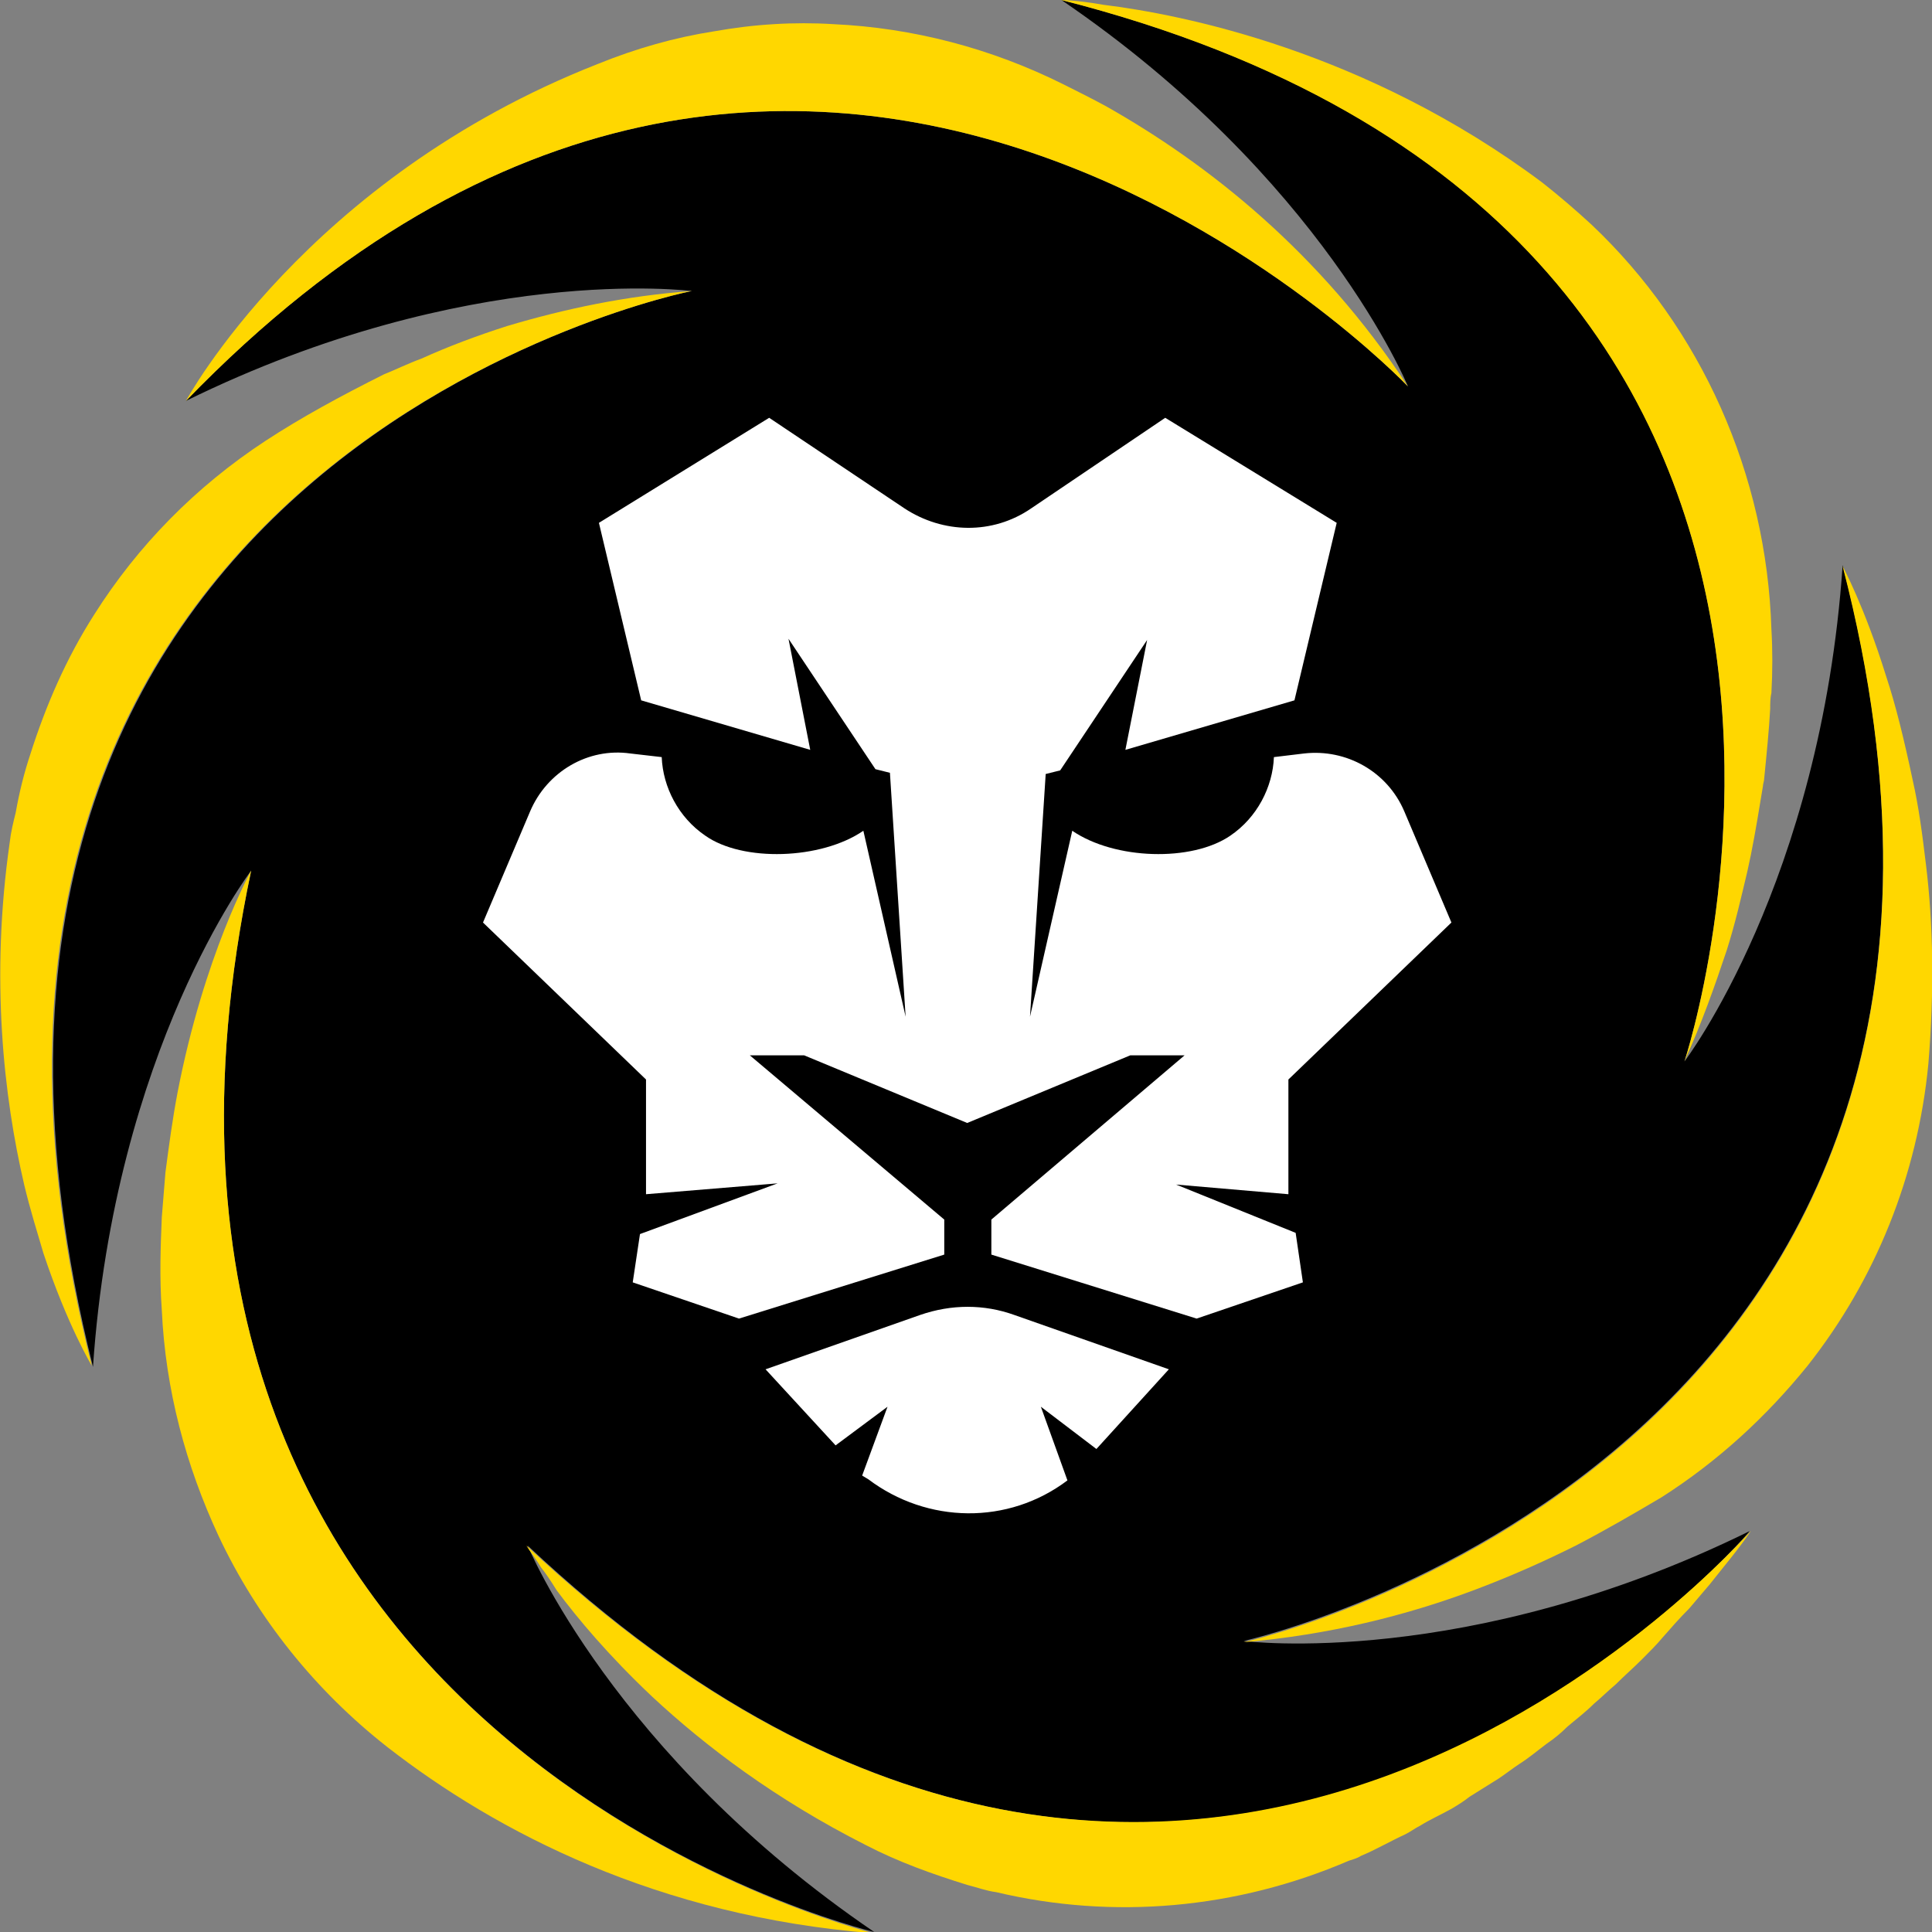 <?xml version="1.0" encoding="utf-8"?>
<!-- Generator: Adobe Illustrator 26.5.0, SVG Export Plug-In . SVG Version: 6.00 Build 0)  -->
<svg version="1.1" xmlns="http://www.w3.org/2000/svg" xmlns:xlink="http://www.w3.org/1999/xlink" x="0px" y="0px"
	 viewBox="0 0 16 16" style="enable-background:new 0 0 16 16;" xml:space="preserve">
<rect x="0" y="0" width="16" height="16" fill="#808080" stroke="none"/>
<style type="text/css">
	.st0{fill:none;}
	.st1{fill:#FFFFFF;}
	.st2{fill:#FFD700;}
</style>
<g id="Layer_1">
	<g>
		<path d="M15.26,4.68c-0.18,2.63-1.31,4.11-1.31,4.11c0.02-0.04,0.14-0.31,0,0c0,0,2.29-6.9-5.16-8.79l0,0
			c2.16,1.47,2.87,3.2,2.87,3.2S6.7-2.01,1.54,3.32c2.34-1.15,4.18-0.91,4.19-0.91c0,0,0,0,0,0l0,0l0,0c0,0,0,0,0,0
			c-0.02,0-6.85,1.38-4.96,8.91c0.18-2.63,1.31-4.11,1.31-4.11h0C0.56,14.41,7.23,16,7.24,16c0,0,0,0,0,0
			c-2.16-1.47-2.87-3.2-2.87-3.2l0,0l0,0l0,0l0,0c5.55,5.22,10.12-0.11,10.12-0.12c0,0,0,0,0,0c-2.34,1.15-4.19,0.91-4.19,0.91
			c0.7-0.06,0.7-0.06,0,0C10.3,13.59,17.17,12.06,15.26,4.68z"/>
		<g>
			<polygon class="st0" points="5.73,2.41 5.73,2.41 5.73,2.41 			"/>
			<path d="M9.08,12l-0.46-0.35l0.22,0.61c-0.49,0.37-1.16,0.37-1.65-0.01l-0.05-0.03l0.21-0.57l-0.43,0.32l-0.58-0.63l1.28-0.45
				c0.25-0.09,0.53-0.09,0.78,0l1.28,0.45L9.08,12z"/>
			<path class="st1" d="M7.62,10.89l-1.28,0.45l0.58,0.63l0.43-0.32l-0.21,0.57l0.05,0.03c0.49,0.37,1.16,0.38,1.65,0.01l-0.22-0.61
				L9.08,12l0.6-0.66L8.4,10.89C8.15,10.8,7.88,10.8,7.62,10.89z"/>
			<polygon class="st2" points="5.73,2.41 5.73,2.41 5.73,2.41 			"/>
		</g>
		<path class="st1" d="M9.74,9.81l0.93,0.08l0-0.95l1.35-1.3l-0.39-0.92c-0.14-0.33-0.48-0.52-0.83-0.48l-0.25,0.03
			c-0.01,0.25-0.14,0.5-0.36,0.65C9.87,7.14,9.23,7.12,8.88,6.88L8.53,8.42l0.13-2.01l0.12-0.03l0.72-1.08L9.32,6.21l1.4-0.41
			l0.35-1.47L9.65,3.46L8.54,4.21c-0.32,0.22-0.73,0.21-1.05,0L6.37,3.46L4.96,4.33L5.31,5.8l1.4,0.41L6.53,5.29l0.72,1.08
			l0.12,0.03L7.5,8.42L7.15,6.88C6.8,7.12,6.15,7.14,5.84,6.92c-0.22-0.15-0.35-0.4-0.36-0.65L5.22,6.24
			C4.87,6.19,4.53,6.39,4.39,6.72L4,7.64l1.35,1.3l0,0.95l1.09-0.09L5.3,10.22l-0.06,0.4l0.88,0.3l1.7-0.53V10.1L6.21,8.74h0.45
			l1.35,0.56l1.35-0.56h0.45L8.21,10.1v0.29l1.7,0.53l0.88-0.3l-0.06-0.41L9.74,9.81z"/>
		<path class="st2" d="M13.95,8.79c0.14-0.31,0.25-0.62,0.35-0.92c0.07-0.22,0.12-0.44,0.17-0.65c0.01-0.05,0.02-0.09,0.03-0.14
			c0.04-0.2,0.07-0.39,0.1-0.57c0-0.02,0.01-0.04,0.01-0.06c0.02-0.2,0.04-0.4,0.05-0.58c0-0.04,0-0.09,0.01-0.13
			c0.01-0.18,0.01-0.36,0-0.53c0,0,0,0,0,0c-0.04-1.28-0.58-2.49-1.49-3.35c-0.13-0.12-0.27-0.24-0.41-0.35
			c-1.46-1.09-2.98-1.39-3.63-1.47C8.91,0,8.79,0,8.79,0C16.24,1.9,13.95,8.79,13.95,8.79z"/>
		<path class="st2" d="M15.95,7.16c-0.03-0.25-0.06-0.48-0.11-0.7c-0.07-0.33-0.14-0.62-0.22-0.86c-0.18-0.58-0.36-0.91-0.36-0.91
			c1.91,7.38-4.96,8.91-4.96,8.91c0.7-0.06,1.35-0.22,1.93-0.44c0.29-0.11,0.56-0.23,0.82-0.36c0.25-0.13,0.49-0.27,0.71-0.4
			c0.47-0.3,0.87-0.67,1.21-1.09c0.56-0.71,0.91-1.57,1-2.5C16.02,8.2,16.01,7.65,15.95,7.16z"/>
		<path class="st2" d="M11.66,3.2c-0.73-1.11-1.65-1.84-2.5-2.32C9.05,0.82,8.93,0.76,8.81,0.7c-0.6-0.3-1.25-0.47-1.91-0.5
			c-0.16-0.01-0.33-0.01-0.49,0C6.24,0.21,6.08,0.23,5.91,0.26C5.59,0.31,5.27,0.4,4.95,0.53C2.53,1.48,1.54,3.32,1.54,3.32
			C6.7-2.01,11.66,3.2,11.66,3.2z"/>
		<path class="st2" d="M5.73,2.41C5.18,2.45,4.67,2.56,4.2,2.7C3.95,2.78,3.71,2.87,3.49,2.97C3.38,3.01,3.28,3.06,3.18,3.1
			C2.82,3.28,2.49,3.46,2.2,3.65C1.62,4.03,1.14,4.52,0.78,5.09c-0.23,0.36-0.4,0.75-0.53,1.16C0.2,6.4,0.16,6.56,0.13,6.73
			C0.11,6.81,0.09,6.89,0.08,6.98C-0.08,8.1,0.03,9.08,0.2,9.81c0.05,0.21,0.11,0.4,0.16,0.57c0.2,0.6,0.4,0.93,0.4,0.93v0
			C-1.13,3.79,5.71,2.41,5.73,2.41z"/>
		<path class="st2" d="M2.08,7.21c0,0-0.39,0.7-0.61,1.84c-0.04,0.21-0.07,0.43-0.1,0.66c-0.01,0.12-0.02,0.24-0.03,0.37
			c-0.01,0.24-0.02,0.5,0,0.77c0.03,0.66,0.2,1.29,0.47,1.87c0.32,0.68,0.8,1.28,1.4,1.75c0.45,0.35,1.01,0.7,1.68,0.98
			c0.67,0.28,1.45,0.49,2.34,0.56C7.23,16,0.56,14.41,2.08,7.21z"/>
		<path class="st2" d="M4.36,12.8c0,0,0.01,0.02,0.04,0.06c0.02,0.03,0.05,0.07,0.08,0.12c0.04,0.05,0.08,0.11,0.13,0.19
			c0.17,0.23,0.43,0.54,0.79,0.88c0.44,0.41,1.02,0.85,1.77,1.23c0.27,0.14,0.55,0.24,0.84,0.33c0.08,0.02,0.16,0.05,0.24,0.06
			c0.97,0.23,1.99,0.14,2.92-0.26c0.03-0.01,0.07-0.02,0.1-0.04c0.12-0.05,0.24-0.12,0.37-0.18c0.04-0.02,0.08-0.05,0.12-0.07
			c0.08-0.05,0.17-0.09,0.26-0.14c0.05-0.03,0.1-0.06,0.15-0.1c0.08-0.05,0.16-0.1,0.24-0.15c0.06-0.04,0.11-0.08,0.17-0.12
			c0.08-0.05,0.15-0.11,0.23-0.17c0.06-0.04,0.12-0.09,0.17-0.14c0.07-0.06,0.15-0.12,0.22-0.19c0.06-0.05,0.12-0.11,0.18-0.16
			c0.07-0.07,0.15-0.14,0.22-0.21c0.06-0.06,0.12-0.12,0.17-0.18c0.07-0.08,0.14-0.16,0.22-0.24c0.06-0.07,0.11-0.13,0.17-0.2
			c0.11-0.14,0.23-0.28,0.34-0.44c0,0,0,0,0,0C14.48,12.68,9.92,18.02,4.36,12.8z"/>
	</g>
</g>
<g id="Layer_2">
</g>
</svg>
